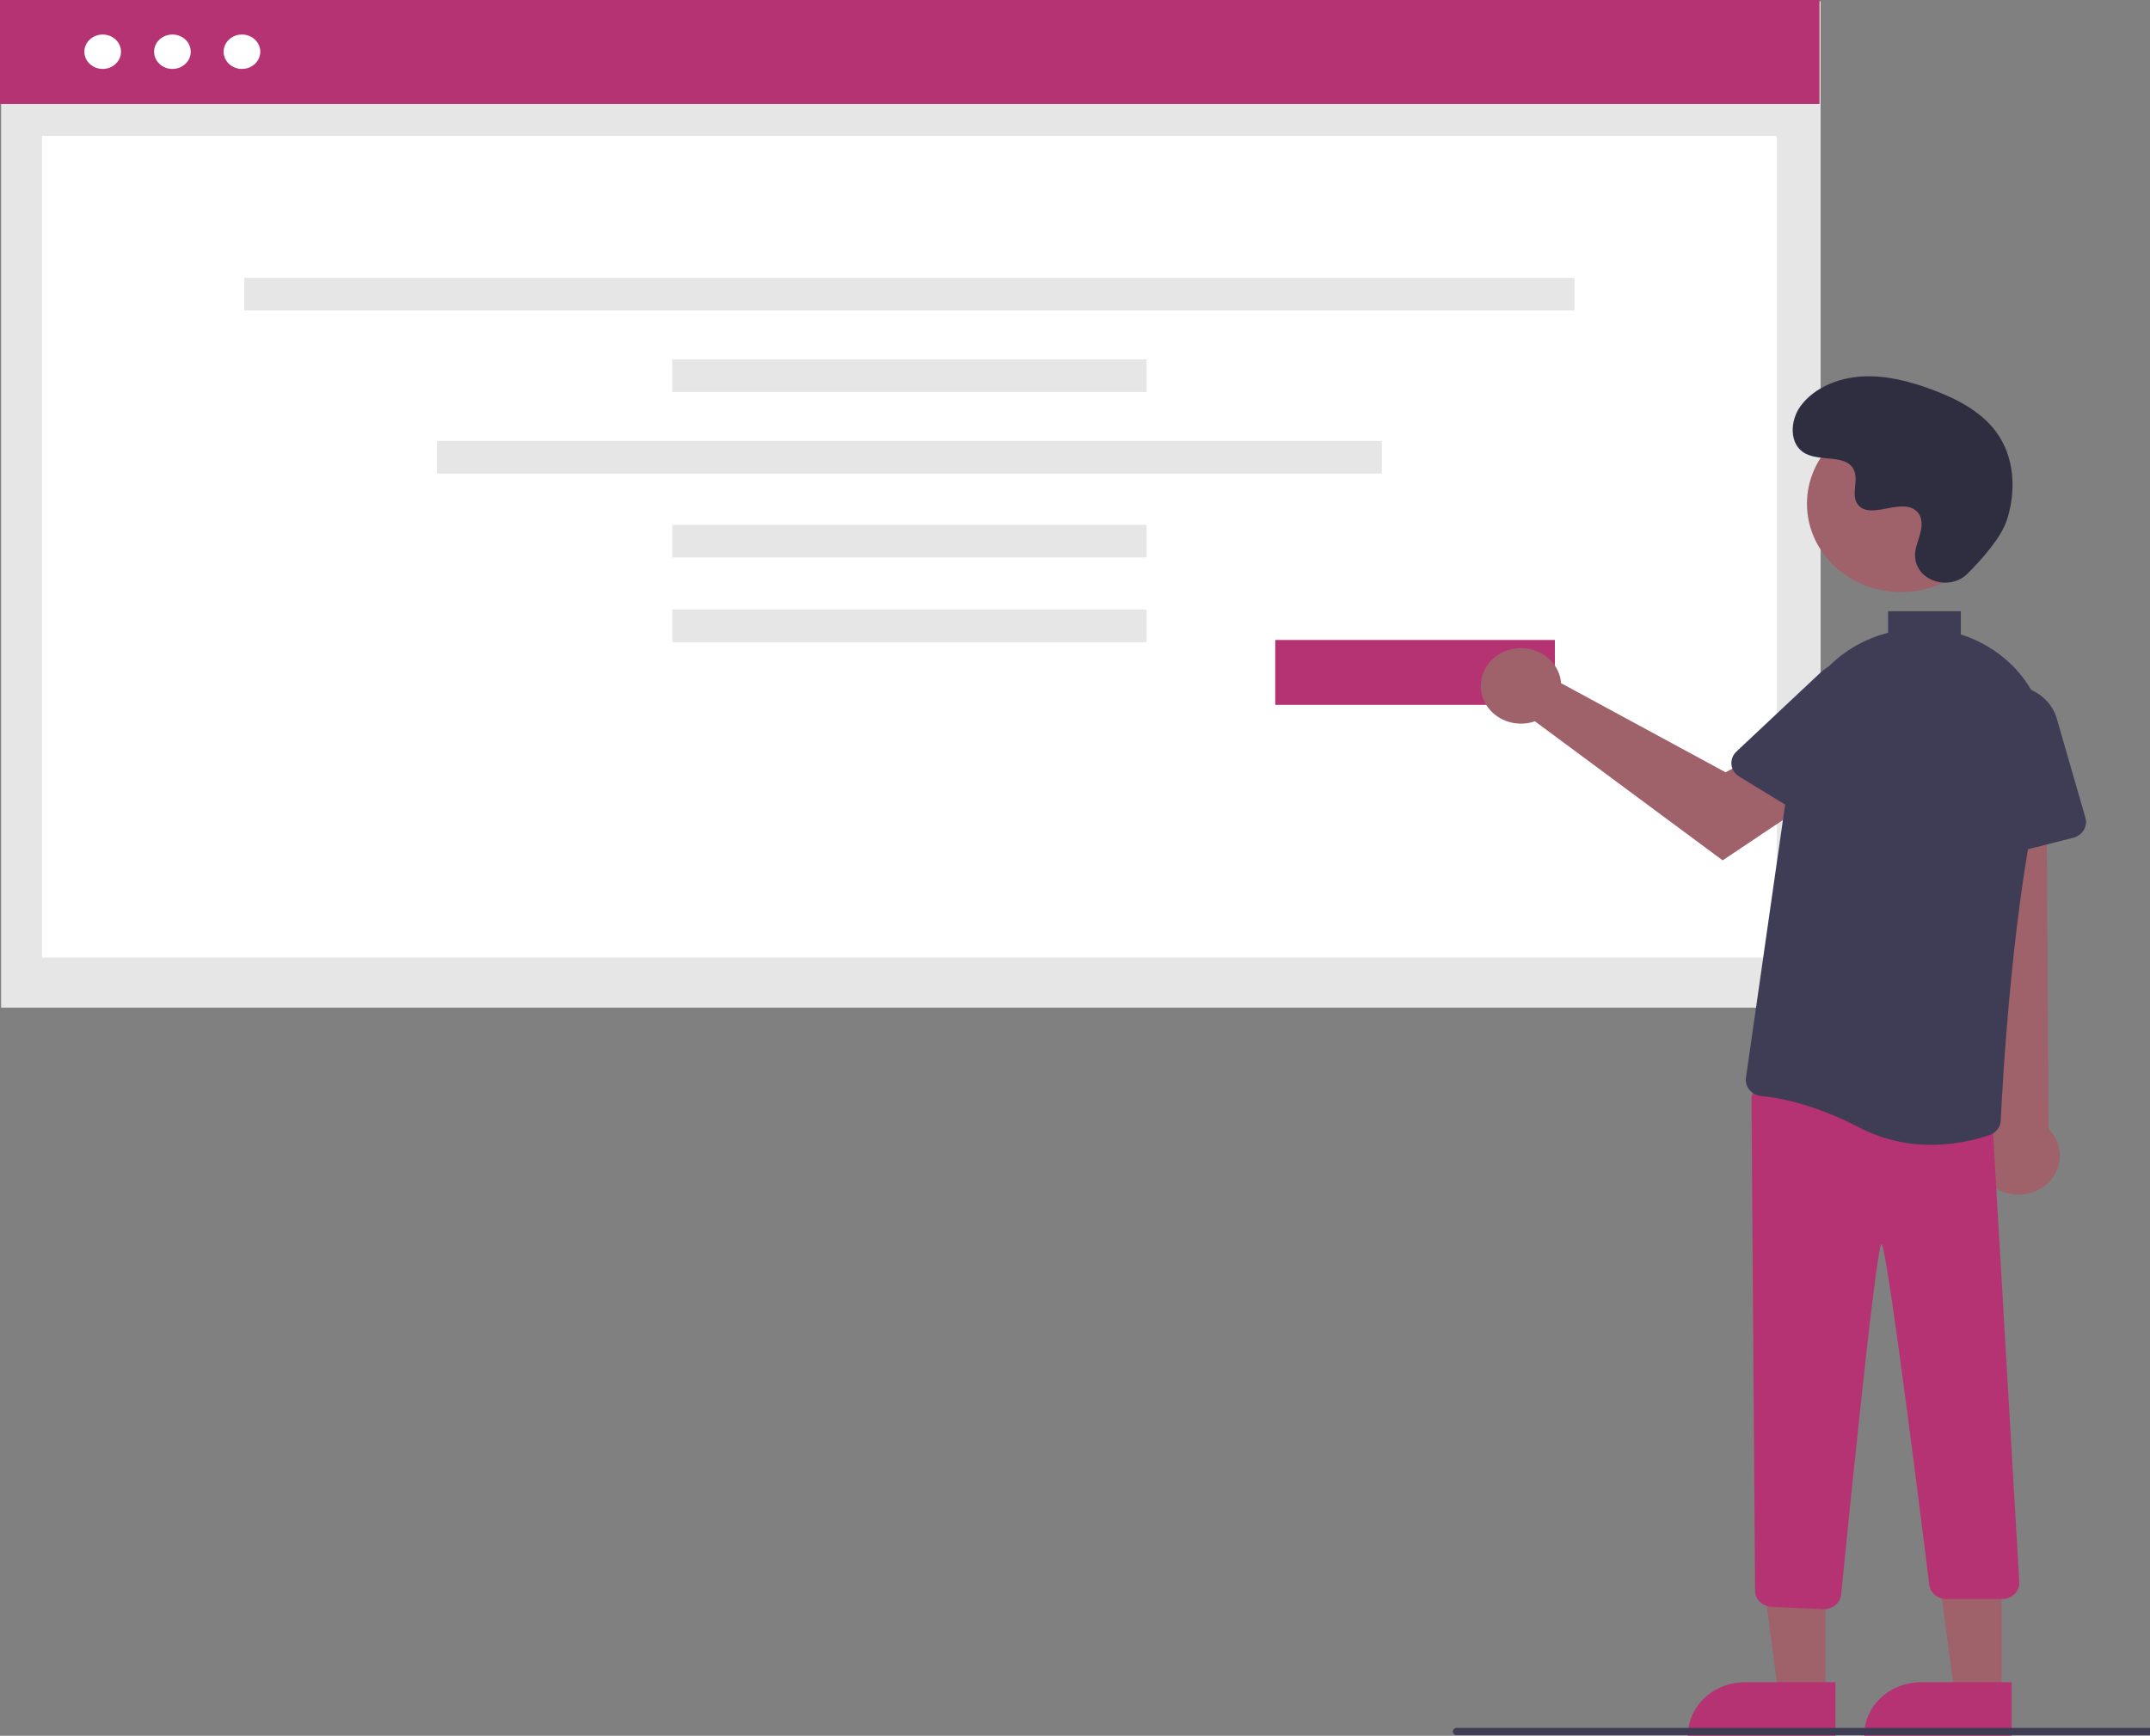 <svg width="187" height="151" viewBox="0 0 187 151" fill="none" xmlns="http://www.w3.org/2000/svg">
<rect x="0" y="0" width="187" height="151" fill="#808080" stroke="none"/>
<g clip-path="url(#clip0_585_3536)">
<path d="M158.35 0.121H0.097V87.657H158.35V0.121Z" fill="#E6E6E6"/>
<path d="M158.253 0H0V9.047H158.253V0Z" fill="#B53372"/>
<path d="M154.543 11.826H3.649V83.301H154.543V11.826Z" fill="white"/>
<path d="M14.996 5.997C15.876 5.997 16.59 5.327 16.59 4.5C16.59 3.674 15.876 3.004 14.996 3.004C14.116 3.004 13.403 3.674 13.403 4.5C13.403 5.327 14.116 5.997 14.996 5.997Z" fill="white"/>
<path d="M21.045 5.997C21.925 5.997 22.638 5.327 22.638 4.5C22.638 3.674 21.925 3.004 21.045 3.004C20.165 3.004 19.451 3.674 19.451 4.5C19.451 5.327 20.165 5.997 21.045 5.997Z" fill="white"/>
<path d="M8.932 5.997C9.812 5.997 10.525 5.327 10.525 4.5C10.525 3.674 9.812 3.004 8.932 3.004C8.052 3.004 7.338 3.674 7.338 4.5C7.338 5.327 8.052 5.997 8.932 5.997Z" fill="white"/>
<path d="M136.944 24.169H21.248V27.007H136.944V24.169Z" fill="#E6E6E6"/>
<path d="M99.722 31.264H58.471V34.102H99.722V31.264Z" fill="#E6E6E6"/>
<path d="M99.722 45.656H58.471V48.494H99.722V45.656Z" fill="#E6E6E6"/>
<path d="M99.722 53.028H58.471V55.866H99.722V53.028Z" fill="#E6E6E6"/>
<path d="M120.186 38.359H38.006V41.197H120.186V38.359Z" fill="#E6E6E6"/>
<path d="M135.238 55.673H110.919V61.32H135.238V55.673Z" fill="#B53372"/>
<path d="M158.768 147.44L154.684 147.439L152.741 132.644L158.769 132.645L158.768 147.44Z" fill="#9F616A"/>
<path d="M151.766 146.342H159.643V151H146.807C146.807 149.765 147.33 148.58 148.26 147.706C149.19 146.833 150.451 146.342 151.766 146.342Z" fill="#B53372"/>
<path d="M174.091 147.44L170.008 147.439L168.064 132.644L174.092 132.645L174.091 147.44Z" fill="#9F616A"/>
<path d="M167.09 146.342H174.966V151H162.131C162.131 150.388 162.259 149.783 162.508 149.218C162.758 148.652 163.123 148.139 163.583 147.706C164.044 147.274 164.591 146.931 165.192 146.697C165.794 146.463 166.439 146.342 167.09 146.342Z" fill="#B53372"/>
<path d="M173.592 103.375C173.152 103.11 172.78 102.756 172.501 102.341C172.222 101.925 172.043 101.457 171.978 100.969C171.912 100.482 171.962 99.987 172.122 99.519C172.282 99.051 172.55 98.622 172.905 98.262L170.216 62.42L177.962 63.126L178.175 98.226C178.78 98.827 179.128 99.617 179.155 100.443C179.181 101.27 178.884 102.078 178.319 102.712C177.754 103.347 176.961 103.765 176.09 103.887C175.219 104.01 174.33 103.827 173.592 103.375Z" fill="#9F616A"/>
<path d="M158.574 139.987L154.078 139.785C153.695 139.768 153.334 139.614 153.068 139.354C152.803 139.094 152.653 138.749 152.651 138.389L152.337 95.665C152.335 95.462 152.381 95.261 152.469 95.076C152.558 94.891 152.688 94.727 152.851 94.593C153.014 94.46 153.205 94.361 153.413 94.304C153.62 94.247 153.838 94.232 154.051 94.261L172.038 96.713C172.393 96.76 172.719 96.926 172.955 97.18C173.191 97.434 173.321 97.759 173.322 98.096L175.635 137.685C175.636 137.871 175.599 138.055 175.524 138.227C175.449 138.399 175.339 138.556 175.2 138.687C175.061 138.819 174.895 138.924 174.712 138.995C174.53 139.067 174.334 139.104 174.136 139.104H169.289C168.931 139.105 168.585 138.986 168.313 138.767C168.042 138.549 167.862 138.246 167.808 137.914C167.808 137.914 164.147 108.219 163.644 108.237C163.139 108.246 160.134 138.748 160.134 138.748C160.09 139.089 159.914 139.404 159.64 139.632C159.365 139.861 159.012 139.987 158.646 139.988C158.622 139.988 158.598 139.988 158.574 139.987Z" fill="#B53372"/>
<path d="M171.969 74.465C171.788 74.342 171.638 74.183 171.531 73.999C171.424 73.814 171.362 73.61 171.35 73.401L170.783 63.74C170.726 62.783 171.05 61.841 171.69 61.094C172.33 60.347 173.241 59.85 174.249 59.697C175.257 59.545 176.289 59.748 177.146 60.267C178.004 60.787 178.626 61.587 178.893 62.512L181.386 71.148C181.49 71.509 181.437 71.893 181.239 72.217C181.042 72.541 180.715 72.778 180.332 72.876L173.239 74.682C173.024 74.737 172.798 74.746 172.578 74.709C172.358 74.671 172.15 74.588 171.969 74.465Z" fill="#3F3D56"/>
<path d="M165.345 51.505C169.864 51.505 173.527 48.064 173.527 43.82C173.527 39.576 169.864 36.136 165.345 36.136C160.827 36.136 157.164 39.576 157.164 43.82C157.164 48.064 160.827 51.505 165.345 51.505Z" fill="#9F616A"/>
<path d="M135.695 58.918C135.736 59.087 135.762 59.259 135.775 59.431L150.085 67.185L153.563 65.304L157.271 69.864L149.83 74.845L133.504 62.748C132.838 62.98 132.113 63.015 131.425 62.85C130.738 62.685 130.119 62.327 129.653 61.824C129.187 61.321 128.895 60.697 128.816 60.034C128.737 59.372 128.875 58.702 129.211 58.115C129.547 57.527 130.065 57.05 130.697 56.746C131.329 56.442 132.044 56.326 132.748 56.413C133.452 56.5 134.111 56.787 134.637 57.234C135.164 57.682 135.533 58.269 135.695 58.918Z" fill="#9F616A"/>
<path d="M150.597 66.525C150.574 66.317 150.6 66.106 150.674 65.908C150.749 65.71 150.87 65.53 151.028 65.382L158.311 58.54C159.033 57.862 159.996 57.459 161.015 57.409C162.035 57.359 163.038 57.665 163.831 58.268C164.624 58.871 165.151 59.728 165.311 60.675C165.471 61.622 165.252 62.591 164.697 63.395L159.51 70.901C159.293 71.214 158.953 71.433 158.565 71.511C158.176 71.589 157.77 71.519 157.436 71.316L151.272 67.559C151.085 67.445 150.927 67.293 150.81 67.114C150.693 66.935 150.62 66.734 150.597 66.525Z" fill="#3F3D56"/>
<path d="M171.135 49.899C169.609 51.426 166.774 50.606 166.575 48.52C166.56 48.358 166.561 48.195 166.579 48.033C166.681 47.109 167.25 46.27 167.114 45.295C167.083 45.052 166.986 44.82 166.834 44.622C165.617 43.093 162.762 45.306 161.614 43.922C160.91 43.073 161.738 41.736 161.198 40.787C160.485 39.534 158.373 40.152 157.049 39.466C155.576 38.703 155.664 36.58 156.634 35.288C157.816 33.713 159.89 32.873 161.938 32.752C163.986 32.631 166.02 33.151 167.932 33.851C170.104 34.646 172.258 35.745 173.595 37.538C175.221 39.72 175.377 42.653 174.564 45.204C174.07 46.756 172.382 48.652 171.135 49.899Z" fill="#2F2E41"/>
<path d="M190.987 150.943H126.694C126.606 150.943 126.521 150.91 126.459 150.851C126.396 150.792 126.361 150.713 126.361 150.63C126.361 150.547 126.396 150.467 126.459 150.409C126.521 150.35 126.606 150.317 126.694 150.317H190.987C191.076 150.317 191.161 150.35 191.223 150.409C191.285 150.467 191.321 150.547 191.321 150.63C191.321 150.713 191.285 150.792 191.223 150.851C191.161 150.91 191.076 150.943 190.987 150.943Z" fill="#3F3D56"/>
<path d="M173.511 56.638C173.369 56.542 173.224 56.447 173.077 56.355C172.291 55.864 171.44 55.472 170.546 55.19V53.171H164.217V55.044C162.119 55.588 160.237 56.699 158.806 58.239C157.375 59.779 156.457 61.68 156.168 63.706L151.858 93.758C151.83 93.945 151.843 94.137 151.897 94.32C151.95 94.502 152.042 94.673 152.168 94.822C152.291 94.969 152.444 95.092 152.619 95.181C152.794 95.272 152.987 95.327 153.185 95.345C154.679 95.485 157.776 96.029 161.74 98.097C163.646 99.089 165.792 99.603 167.971 99.591C169.701 99.585 171.417 99.298 173.043 98.743C173.319 98.647 173.558 98.477 173.731 98.254C173.904 98.031 174.003 97.765 174.015 97.49C174.17 94.256 175.078 77.609 177.721 67.454C178.235 65.463 178.109 63.373 177.36 61.447C176.611 59.523 175.272 57.849 173.511 56.638Z" fill="#3F3D56"/>
</g>
<defs>
<clipPath id="clip0_585_3536">
<rect width="187" height="151" fill="white"/>
</clipPath>
</defs>
</svg>
